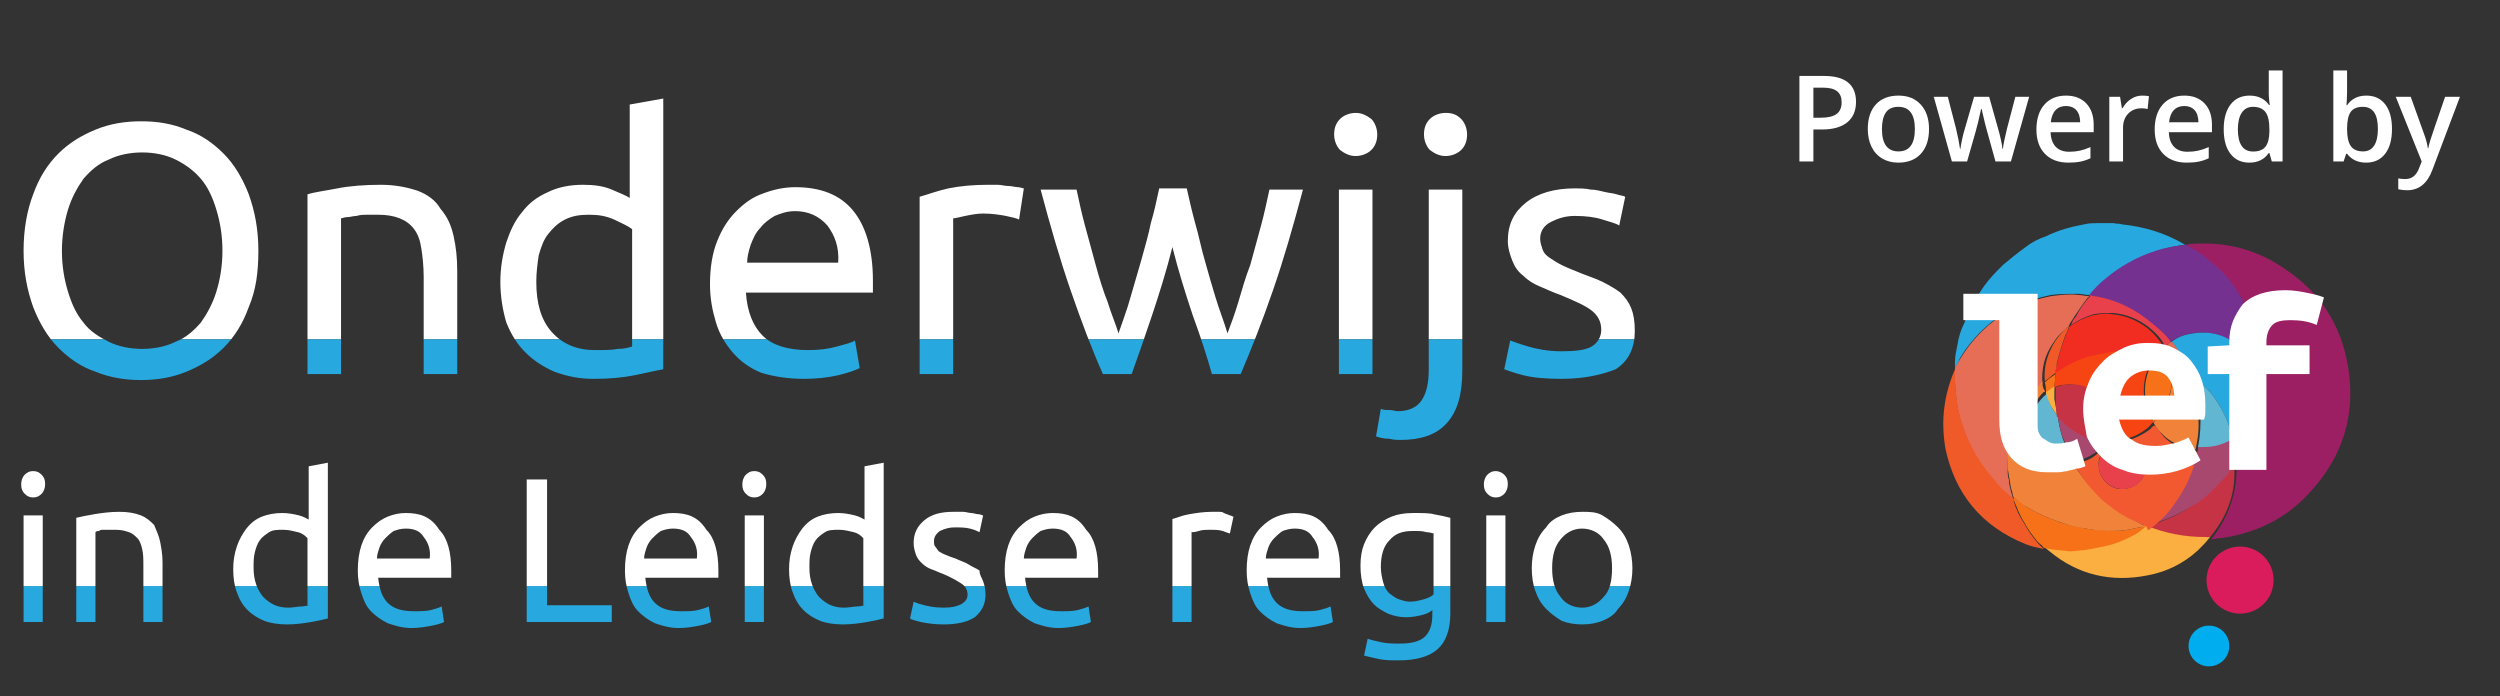 <?xml version="1.0" encoding="UTF-8" standalone="no"?>
<!DOCTYPE svg PUBLIC "-//W3C//DTD SVG 1.1//EN" "http://www.w3.org/Graphics/SVG/1.1/DTD/svg11.dtd">
<!-- Created with Vectornator (http://vectornator.io/) -->
<svg height="100%" stroke-miterlimit="10" style="fill-rule:nonzero;clip-rule:evenodd;stroke-linecap:round;stroke-linejoin:round;" version="1.1" viewBox="0 0 208.692 58.104" width="100%" xml:space="preserve" xmlns="http://www.w3.org/2000/svg" xmlns:vectornator="http://vectornator.io" xmlns:xlink="http://www.w3.org/1999/xlink">
<rect x="0" y="0" width="208.692" height="58.104" fill="#333333" stroke="none"/>
<defs>
<clipPath id="TextBounds">
<rect height="15" width="59.132" x="147.766" y="2.479"/>
</clipPath>
</defs>
<g id="Layer-1" vectornator:layerName="Layer 1">
<g opacity="1">
<g opacity="1">
<g opacity="1">
<path d="M163.194 30.725C163.194 30.525 163.194 30.425 163.194 30.225C163.194 29.725 163.294 29.325 163.394 28.825C163.494 28.125 163.694 27.525 163.994 26.925C164.394 25.825 164.894 24.925 165.594 23.925C166.094 23.225 166.594 22.725 167.194 22.125C167.794 21.625 168.394 21.125 169.094 20.625C169.594 20.225 170.194 19.925 170.794 19.725C171.794 19.225 172.894 18.925 173.994 18.725C174.394 18.625 174.794 18.625 175.194 18.625L175.294 18.625C175.694 18.625 176.094 18.625 176.494 18.625C176.694 18.725 176.894 18.625 177.094 18.725C178.994 18.925 180.694 19.425 182.394 20.425C181.594 20.525 180.794 20.725 180.094 20.925C178.594 21.425 177.194 22.225 175.894 23.225C175.394 23.625 174.894 24.125 174.494 24.625C174.494 24.625 174.494 24.625 174.394 24.625C174.094 24.625 173.794 24.525 173.494 24.525C172.694 24.525 171.894 24.525 171.194 24.625C170.294 24.825 169.494 25.025 168.594 25.425C166.494 26.425 164.794 27.925 163.594 29.925C163.494 30.225 163.394 30.425 163.194 30.725Z" fill="#27a9e0" fill-rule="nonzero" opacity="1" stroke="none"/>
<path d="M182.494 20.425C182.994 20.325 183.494 20.325 183.994 20.325C186.394 20.325 188.694 21.025 190.694 22.425C193.594 24.325 195.394 27.025 195.994 30.525C196.694 34.525 195.594 38.125 192.794 41.125C190.994 43.125 188.694 44.325 185.994 44.825C185.494 44.925 185.094 44.925 184.594 45.025C185.994 43.225 186.794 41.125 186.694 38.825L186.694 38.825C186.794 38.725 186.794 38.625 186.894 38.525C187.394 37.725 187.894 36.825 188.194 35.825C188.394 35.125 188.594 34.525 188.694 33.825C188.794 33.225 188.894 32.625 188.894 32.025C188.894 31.625 188.894 31.225 188.894 30.825C188.894 30.425 188.794 30.025 188.794 29.525C188.694 29.025 188.594 28.625 188.494 28.125C188.194 26.925 187.594 25.725 186.994 24.725C186.394 23.825 185.794 23.025 184.994 22.325C184.494 21.825 183.894 21.425 183.294 21.025C182.894 20.725 182.694 20.525 182.494 20.425Z" fill="#9d1f63" fill-rule="nonzero" opacity="1" stroke="none"/>
<path d="M163.194 30.725C163.294 30.525 163.494 30.225 163.594 30.025C164.794 28.025 166.394 26.525 168.594 25.525C169.394 25.125 170.294 24.925 171.194 24.725C171.994 24.625 172.794 24.525 173.494 24.625C173.794 24.625 174.094 24.725 174.394 24.725C174.394 24.725 174.394 24.825 174.294 24.825C173.894 25.325 173.494 25.925 173.094 26.525C172.994 26.725 172.794 26.925 172.694 27.225L172.594 27.325L172.594 27.325L172.594 27.325C172.594 27.325 172.494 27.325 172.494 27.425C172.094 27.725 171.694 28.125 171.394 28.625C170.694 29.625 170.394 30.725 170.494 32.025C170.494 32.025 170.494 32.025 170.494 32.125C170.394 32.125 170.394 32.225 170.394 32.225C170.194 32.425 169.994 32.625 169.894 32.825C169.394 33.425 168.894 34.125 168.594 34.825C168.194 35.625 167.894 36.525 167.694 37.525C167.594 38.125 167.594 38.725 167.594 39.325C167.594 39.525 167.594 39.825 167.694 40.025C167.694 40.425 167.794 40.725 167.894 41.125C167.994 41.325 167.994 41.625 168.094 41.825C167.594 41.425 167.094 41.025 166.694 40.525C166.394 40.225 166.094 39.825 165.794 39.425C164.994 38.325 164.394 37.125 163.894 35.825C163.694 35.225 163.494 34.525 163.394 33.925C163.294 33.225 163.194 32.525 163.194 31.725C163.194 31.525 163.194 31.325 163.194 31.125L163.194 31.025C163.194 30.725 163.194 30.725 163.194 30.725Z" fill="#e66e57" fill-rule="nonzero" opacity="1" stroke="none"/>
<path d="M182.494 20.425C182.694 20.525 182.894 20.725 183.194 20.825C183.794 21.225 184.294 21.625 184.894 22.125C185.694 22.825 186.394 23.625 186.894 24.525C187.594 25.625 188.094 26.725 188.394 27.925C188.494 28.425 188.594 28.825 188.694 29.325C188.794 29.725 188.794 30.125 188.794 30.625C188.794 31.025 188.794 31.425 188.794 31.825C188.794 32.425 188.694 33.025 188.594 33.625C188.494 34.325 188.294 35.025 188.094 35.625C187.794 36.525 187.294 37.425 186.794 38.325C186.694 38.425 186.694 38.525 186.594 38.625C186.594 38.225 186.594 37.925 186.494 37.525C186.494 37.225 186.394 36.925 186.294 36.625L186.294 36.625C186.794 36.325 187.094 36.025 187.494 35.625C188.394 34.525 188.694 33.225 188.494 31.825C188.294 30.625 187.694 29.625 186.694 28.825C185.594 27.925 184.394 27.625 182.994 27.825C182.394 27.925 181.794 28.125 181.194 28.525C181.194 28.525 181.194 28.525 181.094 28.525C180.694 27.925 180.194 27.425 179.594 27.025C178.194 25.825 176.594 25.125 174.794 24.725C174.694 24.725 174.494 24.725 174.394 24.625C174.794 24.125 175.294 23.625 175.794 23.225C176.994 22.225 178.394 21.425 179.994 20.925C180.894 20.625 181.694 20.525 182.494 20.425L182.494 20.425Z" fill="#74318f" fill-rule="nonzero" opacity="1" stroke="none"/>
<path d="M184.494 44.825C184.194 45.225 183.794 45.625 183.494 45.925C182.294 47.025 180.894 47.725 179.294 48.025C176.294 48.625 173.494 48.025 171.094 46.025C170.994 45.925 170.794 45.825 170.694 45.625C171.394 45.725 172.094 45.825 172.694 45.825C173.094 45.825 173.494 45.825 173.894 45.725C174.394 45.725 174.994 45.625 175.494 45.425C176.494 45.225 177.394 44.825 178.294 44.325C178.594 44.125 178.894 44.025 179.094 43.725C179.094 43.725 179.094 43.725 179.194 43.725C179.194 43.725 179.194 43.725 179.294 43.725C180.794 44.325 182.394 44.625 183.994 44.625C184.194 44.925 184.294 44.825 184.494 44.825Z" fill="#faaf40" fill-rule="nonzero" opacity="1" stroke="none"/>
<path d="M163.194 30.825L163.194 30.925C163.194 31.125 163.194 31.325 163.194 31.525C163.194 32.225 163.294 32.925 163.394 33.725C163.494 34.425 163.694 35.025 163.894 35.625C164.294 36.925 164.994 38.125 165.794 39.225C166.094 39.625 166.394 39.925 166.694 40.325C167.094 40.825 167.594 41.225 168.094 41.625L168.094 41.625C168.094 41.725 168.094 41.725 168.094 41.825C168.294 42.525 168.594 43.125 168.994 43.725C169.294 44.325 169.694 44.825 170.094 45.325C170.294 45.525 170.394 45.625 170.594 45.825C170.094 45.725 169.594 45.625 169.094 45.425C165.394 43.925 163.194 41.225 162.394 37.425C161.994 35.025 162.294 32.925 163.194 30.825Z" fill="#f05a29" fill-rule="nonzero" opacity="1" stroke="none"/>
<path d="M170.594 45.725C170.494 45.525 170.294 45.425 170.094 45.225C169.694 44.725 169.294 44.225 168.994 43.625C168.594 43.025 168.394 42.425 168.094 41.725C168.094 41.625 168.094 41.625 168.094 41.525C168.494 41.825 168.794 42.025 169.194 42.325C169.994 42.825 170.894 43.225 171.794 43.525C172.494 43.825 173.294 43.925 174.094 44.125C174.694 44.225 175.294 44.225 175.994 44.325C176.494 44.325 177.094 44.325 177.594 44.225C178.094 44.125 178.594 44.025 179.094 43.925L179.194 43.925C178.894 44.125 178.694 44.325 178.394 44.525C177.494 45.025 176.594 45.425 175.594 45.625C175.094 45.725 174.594 45.825 173.994 45.925C173.594 45.925 173.194 46.025 172.794 46.025C171.994 45.925 171.394 45.925 170.594 45.725C170.694 45.725 170.594 45.725 170.594 45.725Z" fill="#f67117" fill-rule="nonzero" opacity="1" stroke="none"/>
<path d="M184.494 44.825C184.294 44.825 184.194 44.825 183.994 44.825C182.394 44.825 180.794 44.525 179.294 43.925C179.294 43.925 179.294 43.925 179.194 43.925L179.294 43.825L179.294 43.825L179.294 43.825L179.394 43.825C180.594 43.525 181.794 43.025 182.794 42.325C183.394 41.925 183.894 41.525 184.394 41.125C184.894 40.625 185.394 40.125 185.794 39.625C185.994 39.325 186.294 39.025 186.494 38.725C186.694 41.025 185.994 43.025 184.494 44.825L184.494 44.825Z" fill="#c63344" fill-rule="nonzero" opacity="1" stroke="none"/>
<path d="M174.494 24.625C174.594 24.725 174.794 24.725 174.894 24.725C176.694 25.025 178.294 25.825 179.694 27.025C180.294 27.525 180.794 27.925 181.194 28.525C181.194 28.525 181.194 28.525 181.294 28.525L181.294 28.525C181.094 28.625 180.894 28.825 180.694 28.925C180.694 28.925 180.694 28.925 180.694 28.825C180.394 28.225 179.894 27.725 179.394 27.325C178.494 26.625 177.494 26.225 176.394 26.125C175.894 26.125 175.294 26.125 174.794 26.225C174.094 26.425 173.494 26.725 172.894 27.125C172.994 26.825 173.094 26.625 173.294 26.425C173.594 25.825 173.994 25.225 174.494 24.725C174.394 24.725 174.394 24.725 174.494 24.625L174.494 24.625Z" fill="#e8414c" fill-rule="nonzero" opacity="1" stroke="none"/>
<path d="M186.694 38.625C186.494 38.925 186.294 39.225 185.994 39.525C185.594 40.025 185.094 40.525 184.594 41.025C184.094 41.525 183.594 41.925 182.994 42.225C181.894 42.925 180.794 43.425 179.594 43.725L179.494 43.725L179.494 43.725C180.194 43.225 180.694 42.625 181.294 42.025C182.194 41.025 182.794 39.825 183.194 38.525C183.294 38.125 183.494 37.725 183.494 37.225L183.494 37.225C183.994 37.225 184.494 37.225 184.894 37.125C185.394 37.025 185.894 36.825 186.394 36.525C186.394 36.825 186.494 37.125 186.594 37.425C186.594 37.925 186.694 38.225 186.694 38.625L186.694 38.625Z" fill="#a9486f" fill-rule="nonzero" opacity="1" stroke="none"/>
<path d="M179.094 43.925C178.594 44.025 178.094 44.125 177.594 44.225C177.094 44.325 176.494 44.325 175.994 44.325C175.394 44.325 174.694 44.225 174.094 44.125C173.294 44.025 172.594 43.825 171.794 43.525C170.894 43.225 169.994 42.825 169.194 42.325C168.794 42.125 168.494 41.825 168.094 41.525L168.094 41.525C167.994 41.325 167.994 41.025 167.894 40.825C167.794 40.425 167.794 40.125 167.694 39.725C167.694 39.525 167.594 39.225 167.594 39.025C167.594 38.425 167.594 37.825 167.694 37.225C167.894 36.325 168.094 35.425 168.594 34.525C168.994 33.825 169.394 33.125 169.894 32.525C170.094 32.325 170.294 32.125 170.394 31.925L170.494 31.825C170.494 32.125 170.494 32.325 170.694 32.625C170.694 32.625 170.694 32.625 170.694 32.725L170.594 32.725C169.994 33.325 169.594 34.025 169.494 34.925C169.394 36.425 170.394 37.825 171.894 38.225C172.194 38.325 172.594 38.325 172.894 38.325L172.894 38.325C172.894 38.425 172.994 38.525 172.994 38.525C173.494 39.425 174.094 40.225 174.794 40.925C175.094 41.325 175.494 41.625 175.894 41.925C176.394 42.325 176.994 42.725 177.594 43.025C178.294 43.525 178.694 43.725 179.094 43.925Z" fill="#f1823a" fill-rule="nonzero" opacity="1" stroke="none"/>
<path d="M172.794 27.225C173.394 26.825 173.994 26.525 174.694 26.325C175.194 26.225 175.794 26.125 176.294 26.225C177.394 26.325 178.394 26.725 179.294 27.425C179.794 27.825 180.294 28.425 180.594 28.925C180.594 28.925 180.594 28.925 180.594 29.025L180.594 29.025C180.394 29.125 180.294 29.225 180.194 29.425C180.094 29.525 179.894 29.625 179.894 29.825L179.894 29.825C179.394 29.725 178.994 29.625 178.494 29.525C178.094 29.425 177.694 29.425 177.294 29.425C176.894 29.425 176.394 29.425 175.994 29.525C175.494 29.625 174.994 29.725 174.494 29.825C173.494 30.125 172.494 30.625 171.594 31.225C171.594 30.925 171.594 30.725 171.694 30.425C171.894 29.625 172.094 28.825 172.394 28.125C172.494 27.925 172.594 27.625 172.694 27.425L172.694 27.425C172.694 27.325 172.694 27.325 172.794 27.225L172.794 27.225Z" fill="#f12d21" fill-rule="nonzero" opacity="1" stroke="none"/>
<path d="M172.694 27.325C172.594 27.625 172.494 27.825 172.394 28.025C172.094 28.825 171.894 29.525 171.694 30.325C171.694 30.525 171.594 30.825 171.594 31.125L171.594 31.125C171.294 31.325 170.994 31.625 170.694 31.825C170.594 30.625 170.894 29.525 171.594 28.425C171.894 28.025 172.194 27.625 172.694 27.225C172.694 27.325 172.694 27.325 172.694 27.325Z" fill="#f05a29" fill-rule="nonzero" opacity="1" stroke="none"/>
<path d="M170.694 31.925C170.994 31.625 171.294 31.425 171.594 31.225C171.594 31.625 171.494 32.025 171.494 32.425L171.494 32.425C171.494 32.425 171.394 32.425 171.394 32.525C171.194 32.625 170.994 32.725 170.794 32.925C170.794 32.525 170.794 32.225 170.694 31.925L170.694 31.925Z" fill="#f67117" fill-rule="nonzero" opacity="1" stroke="none"/>
<path d="M172.794 27.325C172.694 27.325 172.694 27.325 172.794 27.325C172.694 27.325 172.694 27.325 172.794 27.325Z" fill="#f05a29" fill-rule="nonzero" opacity="1" stroke="none"/>
<path d="M181.294 28.525L181.294 28.525C181.794 28.125 182.394 27.925 183.094 27.825C184.494 27.625 185.694 27.925 186.794 28.825C187.794 29.625 188.394 30.625 188.594 31.825C188.794 33.225 188.494 34.525 187.594 35.625C187.294 36.025 186.894 36.425 186.394 36.625C186.294 36.525 186.294 36.425 186.294 36.325C186.094 35.425 185.694 34.525 185.194 33.725C184.894 33.225 184.594 32.825 184.194 32.425C183.794 32.025 183.394 31.625 182.894 31.325C182.894 31.325 182.894 31.325 182.894 31.225C182.494 30.225 181.994 29.425 181.294 28.525Z" fill="#27a9e0" fill-rule="nonzero" opacity="1" stroke="none"/>
<path d="M182.894 31.325C183.394 31.625 183.794 32.025 184.194 32.425C184.594 32.825 184.894 33.225 185.194 33.725C185.694 34.525 186.094 35.425 186.294 36.325C186.294 36.425 186.294 36.525 186.394 36.625L186.394 36.625C185.894 36.925 185.394 37.125 184.894 37.225C184.394 37.325 183.894 37.325 183.494 37.325C183.494 37.325 183.494 37.325 183.494 37.225C183.694 36.325 183.694 35.425 183.694 34.525C183.694 33.925 183.594 33.225 183.394 32.625C183.194 32.225 183.094 31.825 182.894 31.325Z" fill="#61b7d2" fill-rule="nonzero" opacity="1" stroke="none"/>
<path d="M179.094 43.925C178.694 43.725 178.294 43.525 177.794 43.325C177.194 43.025 176.594 42.625 176.094 42.225C175.694 41.925 175.294 41.625 174.994 41.225C174.294 40.525 173.694 39.725 173.194 38.825C173.194 38.725 173.094 38.625 173.094 38.625C173.794 38.625 174.394 38.425 174.894 38.025C175.294 37.725 175.594 37.425 175.794 37.025L175.794 37.025C176.194 37.025 176.594 37.025 176.994 36.925C177.894 36.725 178.694 36.425 179.494 35.825C179.594 35.725 179.694 35.525 179.894 35.525C180.194 35.825 180.394 36.225 180.694 36.525C181.294 37.125 182.094 37.425 182.894 37.625C183.094 37.625 183.294 37.625 183.394 37.725C183.294 38.125 183.194 38.625 183.094 39.025C182.694 40.325 181.994 41.425 181.194 42.525C180.694 43.125 180.094 43.725 179.394 44.225L179.394 44.225L179.394 44.225L179.394 44.225C179.294 44.225 179.294 44.225 179.294 44.325C179.194 43.925 179.194 43.925 179.094 43.925L179.094 43.925ZM175.194 38.825C175.194 39.925 176.094 40.825 177.094 40.825C178.294 40.825 179.194 39.925 179.094 38.825C179.094 37.725 178.194 36.825 177.094 36.825C176.094 36.825 175.094 37.825 175.194 38.825Z" fill="#f25931" fill-rule="nonzero" opacity="1" stroke="none"/>
<path d="M179.294 43.925C179.294 43.825 179.394 43.825 179.294 43.925C179.394 43.825 179.294 43.825 179.294 43.925Z" fill="#a9486f" fill-rule="nonzero" opacity="1" stroke="none"/>
<path d="M181.294 28.525C181.994 29.325 182.494 30.225 182.894 31.225C182.894 31.225 182.794 31.225 182.794 31.125C182.294 30.725 181.794 30.425 181.294 30.225L181.294 30.225L181.294 30.125C181.194 29.725 180.994 29.325 180.794 28.925L180.794 28.925C180.894 28.825 181.094 28.625 181.294 28.525Z" fill="#e66e57" fill-rule="nonzero" opacity="1" stroke="none"/>
<path d="M181.194 30.325C181.694 30.625 182.194 30.925 182.694 31.225C182.694 31.225 182.794 31.225 182.794 31.325C182.794 31.325 182.794 31.325 182.794 31.425C182.994 31.925 183.094 32.325 183.194 32.825C183.294 33.425 183.394 34.125 183.494 34.725C183.594 35.625 183.494 36.525 183.294 37.425C183.294 37.425 183.294 37.425 183.294 37.525L183.294 37.525C183.094 37.425 182.894 37.425 182.794 37.425C181.994 37.225 181.194 36.925 180.594 36.325C180.294 36.025 179.994 35.725 179.794 35.325C179.794 35.325 179.794 35.325 179.794 35.225C179.794 35.225 179.894 35.225 179.894 35.125C180.294 34.625 180.694 34.125 180.894 33.625C181.094 33.125 181.294 32.525 181.294 31.925C181.394 31.325 181.394 30.825 181.194 30.325Z" fill="#f1823a" fill-rule="nonzero" opacity="1" stroke="none"/>
<path d="M173.094 38.525C172.794 38.525 172.394 38.525 172.094 38.425C170.594 38.025 169.694 36.625 169.694 35.125C169.694 34.225 170.094 33.525 170.794 32.925C170.794 32.925 170.794 32.825 170.894 32.925C171.094 33.625 171.294 34.225 171.794 34.725L171.794 34.825L171.794 34.925C171.894 35.525 171.994 36.025 172.194 36.625C172.394 37.125 172.694 37.825 173.094 38.525Z" fill="#61b7d2" fill-rule="nonzero" opacity="1" stroke="none"/>
<path d="M173.094 38.525C172.794 37.825 172.494 37.225 172.194 36.525C171.994 36.025 171.894 35.425 171.794 34.825L171.794 34.725C171.794 34.725 171.794 34.725 171.894 34.725C172.094 35.025 172.294 35.225 172.594 35.425C173.094 35.825 173.694 36.225 174.294 36.425C174.794 36.625 175.294 36.725 175.894 36.725C175.694 37.125 175.394 37.425 174.994 37.725C174.294 38.225 173.694 38.425 173.094 38.525L173.094 38.525Z" fill="#a9486f" fill-rule="nonzero" opacity="1" stroke="none"/>
<path d="M171.694 34.625C171.294 34.125 170.994 33.525 170.794 32.825C170.794 32.825 170.794 32.825 170.794 32.725C170.994 32.625 171.194 32.425 171.394 32.325C171.394 32.325 171.494 32.325 171.494 32.225C171.494 32.625 171.494 33.025 171.494 33.325C171.594 33.925 171.694 34.225 171.694 34.625Z" fill="#faaf40" fill-rule="nonzero" opacity="1" stroke="none"/>
<path d="M179.794 35.225L179.794 35.225C179.594 35.325 179.494 35.525 179.394 35.625C178.694 36.225 177.894 36.625 176.894 36.725C176.494 36.825 176.094 36.825 175.694 36.825C175.694 36.825 175.694 36.725 175.794 36.725C176.094 36.125 176.194 35.425 176.094 34.725C175.894 33.925 175.494 33.225 174.794 32.725C174.094 32.225 173.194 32.025 172.294 32.125C171.994 32.125 171.794 32.225 171.494 32.325C171.494 31.925 171.594 31.525 171.594 31.125L171.594 31.125C172.494 30.525 173.394 30.025 174.494 29.725C174.994 29.625 175.494 29.525 175.994 29.425C176.394 29.325 176.894 29.325 177.294 29.325C177.694 29.325 178.094 29.325 178.494 29.425C178.994 29.525 179.494 29.625 179.894 29.725C179.694 30.025 179.494 30.325 179.394 30.625C178.994 31.425 178.894 32.325 178.994 33.225C179.094 33.825 179.294 34.425 179.594 35.025C179.694 35.125 179.794 35.125 179.794 35.225Z" fill="#f64412" fill-rule="nonzero" opacity="1" stroke="none"/>
<path d="M179.794 35.225C179.694 35.225 179.694 35.125 179.694 35.025C179.394 34.425 179.194 33.825 179.094 33.225C178.994 32.325 179.094 31.525 179.494 30.625C179.594 30.325 179.794 30.025 179.994 29.725L179.994 29.725C180.394 29.925 180.794 30.025 181.194 30.225L181.194 30.225C181.294 30.725 181.294 31.325 181.294 31.825C181.294 32.425 181.094 33.025 180.894 33.525C180.694 34.125 180.394 34.625 179.794 35.225C179.894 35.125 179.894 35.125 179.794 35.225Z" fill="#f67117" fill-rule="nonzero" opacity="1" stroke="none"/>
<path d="M181.194 30.225C180.794 30.025 180.394 29.925 179.994 29.725C180.094 29.525 180.194 29.425 180.294 29.325C180.394 29.225 180.494 29.025 180.694 28.925C180.894 29.325 181.094 29.725 181.194 30.125C181.194 30.125 181.194 30.225 181.194 30.225Z" fill="#f05a29" fill-rule="nonzero" opacity="1" stroke="none"/>
<path d="M171.594 32.325C171.894 32.225 172.094 32.125 172.394 32.125C173.294 32.025 174.094 32.125 174.894 32.725C175.594 33.225 175.994 33.925 176.194 34.725C176.294 35.425 176.194 36.125 175.894 36.725C175.894 36.725 175.894 36.825 175.794 36.825L175.794 36.825C175.294 36.825 174.694 36.725 174.194 36.525C173.594 36.325 172.994 35.925 172.494 35.525C172.294 35.325 171.994 35.025 171.794 34.825C171.794 34.825 171.794 34.825 171.694 34.825L171.694 34.725C171.694 34.325 171.594 34.025 171.594 33.625C171.594 33.125 171.594 32.725 171.594 32.325L171.594 32.325Z" fill="#c63344" fill-rule="nonzero" opacity="1" stroke="none"/>
<path d="M175.194 38.825C175.194 37.725 176.094 36.825 177.194 36.825C178.294 36.825 179.194 37.725 179.194 38.825C179.194 39.925 178.294 40.825 177.194 40.825C176.094 40.825 175.194 39.925 175.194 38.825Z" fill="#e8414c" fill-rule="nonzero" opacity="1" stroke="none"/>
</g>
<g opacity="1">
<path d="M163.994 24.525L170.094 24.525L170.094 35.325C170.094 35.625 170.094 35.925 170.194 36.125C170.294 36.325 170.394 36.525 170.594 36.625C170.794 36.725 170.894 36.825 171.094 36.925C171.294 37.025 171.494 37.025 171.694 37.025C171.894 37.025 172.194 37.025 172.494 36.925C172.794 36.925 173.094 36.825 173.394 36.625L174.094 38.925C173.794 39.025 173.594 39.125 173.294 39.125C173.094 39.225 172.794 39.225 172.594 39.325C172.394 39.325 172.094 39.425 171.794 39.425C171.494 39.425 171.194 39.425 170.894 39.425C169.594 39.425 168.594 39.025 167.894 38.225C167.194 37.425 166.894 36.425 166.894 35.025L166.894 26.725L163.894 26.725L163.894 24.525L163.994 24.525Z" fill="#ffffff" fill-rule="nonzero" opacity="1" stroke="none"/>
<path d="M173.894 34.125C173.894 33.225 174.094 32.525 174.394 31.825C174.694 31.125 175.094 30.625 175.594 30.125C176.094 29.625 176.694 29.325 177.294 29.025C177.994 28.725 178.594 28.625 179.294 28.625C180.094 28.625 180.794 28.725 181.394 29.025C181.994 29.325 182.494 29.625 182.894 30.125C183.294 30.625 183.594 31.125 183.794 31.725C183.994 32.325 184.094 33.025 184.094 33.725C184.094 34.025 184.094 34.225 184.094 34.525C184.094 34.725 183.994 34.925 183.994 35.025L176.894 35.025C177.094 35.825 177.394 36.425 177.994 36.725C178.494 37.125 179.194 37.225 179.994 37.225C180.494 37.225 180.894 37.125 181.394 37.025C181.794 36.925 182.294 36.725 182.694 36.525L183.694 38.425C183.094 38.825 182.394 39.125 181.694 39.325C180.994 39.525 180.194 39.625 179.494 39.625C178.694 39.625 177.894 39.525 177.194 39.225C176.494 39.025 175.894 38.625 175.394 38.125C174.894 37.625 174.494 37.125 174.194 36.425C174.094 35.725 173.894 35.025 173.894 34.125ZM181.494 33.025C181.494 32.425 181.294 31.925 180.994 31.525C180.694 31.125 180.194 30.925 179.394 30.925C178.794 30.925 178.294 31.125 177.894 31.425C177.494 31.725 177.194 32.225 176.994 33.025L181.494 33.025Z" fill="#ffffff" fill-rule="nonzero" opacity="1" stroke="none"/>
<path d="M193.394 27.125C192.694 26.825 191.994 26.725 191.194 26.725C190.494 26.725 189.994 26.825 189.694 27.125C189.394 27.425 189.194 27.925 189.194 28.525L189.194 28.825L192.794 28.825L192.794 31.225L189.194 31.225L189.194 39.225L186.094 39.225L186.094 31.225L184.294 31.225L184.294 28.925L186.094 28.825L186.094 28.525C186.094 27.925 186.194 27.325 186.394 26.825C186.594 26.325 186.894 25.825 187.194 25.425C187.594 25.025 188.094 24.725 188.694 24.525C189.294 24.325 189.994 24.225 190.794 24.225C191.394 24.225 191.994 24.325 192.494 24.425C192.994 24.525 193.494 24.625 193.994 24.825L193.394 27.125Z" fill="#ffffff" fill-rule="nonzero" opacity="1" stroke="none"/>
</g>
<path d="M184.194 48.425C184.194 46.879 185.448 45.625 186.994 45.625C188.541 45.625 189.794 46.879 189.794 48.425C189.794 49.971 188.541 51.225 186.994 51.225C185.448 51.225 184.194 49.971 184.194 48.425Z" fill="#da1c5c" fill-rule="nonzero" opacity="1" stroke="none"/>
<path d="M182.694 53.925C182.694 52.986 183.455 52.225 184.394 52.225C185.333 52.225 186.094 52.986 186.094 53.925C186.094 54.864 185.333 55.625 184.394 55.625C183.455 55.625 182.694 54.864 182.694 53.925Z" fill="#00aeef" fill-rule="nonzero" opacity="1" stroke="none"/>
</g>
<g opacity="1">
<clipPath id="ClipPath">
<path d="M21.568 20.925C21.568 19.125 21.268 17.625 20.768 16.225C20.268 14.925 19.568 13.725 18.668 12.825C17.768 11.925 16.768 11.225 15.568 10.825C14.368 10.325 13.168 10.125 11.768 10.125C10.468 10.125 9.168 10.325 7.968 10.825C6.768 11.325 5.768 11.925 4.868 12.825C3.968 13.725 3.268 14.825 2.768 16.225C2.268 17.525 1.968 19.125 1.968 20.925C1.968 22.725 2.268 24.225 2.768 25.625C3.268 26.925 3.968 28.125 4.868 29.025C5.768 29.925 6.768 30.625 7.968 31.025C9.168 31.525 10.468 31.725 11.768 31.725C13.068 31.725 14.368 31.525 15.568 31.025C16.768 30.525 17.768 29.925 18.668 29.025C19.568 28.125 20.268 27.025 20.768 25.625C21.368 24.225 21.568 22.725 21.568 20.925ZM18.068 24.325C17.768 25.325 17.268 26.225 16.768 26.925C16.168 27.625 15.468 28.225 14.668 28.525C13.868 28.925 12.868 29.125 11.868 29.125C10.868 29.125 9.868 28.925 9.068 28.525C8.268 28.125 7.468 27.625 6.968 26.925C6.368 26.225 5.968 25.325 5.668 24.325C5.368 23.325 5.168 22.225 5.168 20.925C5.168 19.725 5.368 18.525 5.668 17.525C5.968 16.525 6.468 15.625 6.968 14.925C7.568 14.225 8.268 13.625 9.068 13.325C9.868 12.925 10.868 12.725 11.868 12.725C12.868 12.725 13.868 12.925 14.668 13.325C15.468 13.725 16.168 14.225 16.768 14.925C17.368 15.625 17.768 16.525 18.068 17.525C18.368 18.525 18.568 19.625 18.568 20.925C18.568 22.225 18.368 23.325 18.068 24.325ZM37.868 19.725C38.068 20.625 38.168 21.525 38.168 22.625L38.168 31.225L35.368 31.225L35.368 23.125C35.368 22.225 35.268 21.325 35.168 20.725C35.068 20.025 34.868 19.525 34.568 19.125C34.268 18.725 33.868 18.425 33.368 18.225C32.868 18.025 32.268 17.925 31.568 17.925C31.268 17.925 30.968 17.925 30.668 17.925C30.368 17.925 30.068 17.925 29.768 18.025C29.468 18.025 29.268 18.125 28.968 18.125C28.768 18.125 28.568 18.225 28.468 18.225L28.468 31.225L25.668 31.225L25.668 16.225C26.268 16.025 27.168 15.925 28.168 15.725C29.168 15.525 30.468 15.425 31.768 15.425C32.968 15.425 33.968 15.625 34.868 15.925C35.668 16.225 36.368 16.725 36.768 17.425C37.368 18.125 37.668 18.825 37.868 19.725ZM49.568 31.625C50.868 31.625 51.968 31.525 52.968 31.325C53.968 31.125 54.768 30.925 55.368 30.825L55.368 8.225L52.568 8.725L52.568 16.525C52.268 16.325 51.768 16.125 51.068 15.825C50.368 15.525 49.568 15.425 48.668 15.425C47.568 15.425 46.568 15.625 45.768 16.025C44.868 16.425 44.168 16.925 43.568 17.725C42.968 18.425 42.568 19.325 42.268 20.225C41.968 21.225 41.768 22.325 41.768 23.525C41.768 24.725 41.968 25.925 42.268 26.925C42.668 27.925 43.168 28.725 43.868 29.425C44.568 30.125 45.368 30.625 46.268 31.025C47.368 31.425 48.368 31.625 49.568 31.625ZM44.768 23.525C44.768 22.725 44.868 22.025 44.968 21.325C45.168 20.625 45.368 20.025 45.768 19.525C46.168 19.025 46.568 18.625 47.168 18.325C47.768 18.025 48.368 17.925 49.168 17.925C49.968 17.925 50.568 18.025 51.268 18.325C51.868 18.625 52.368 18.825 52.768 19.125L52.768 28.925C52.468 29.025 52.068 29.125 51.568 29.125C51.068 29.225 50.468 29.225 49.668 29.225C48.168 29.225 46.968 28.725 46.068 27.725C45.168 26.725 44.768 25.325 44.768 23.525ZM67.068 31.625C68.168 31.625 69.068 31.525 69.968 31.325C70.768 31.125 71.368 30.925 71.768 30.725L71.368 28.425C71.068 28.625 70.568 28.725 69.868 28.925C69.168 29.125 68.368 29.225 67.468 29.225C65.768 29.225 64.468 28.825 63.668 28.025C62.868 27.225 62.368 26.025 62.268 24.425L72.868 24.425C72.868 24.225 72.868 24.125 72.868 23.925C72.868 23.725 72.868 23.625 72.868 23.425C72.868 20.825 72.268 18.825 71.168 17.525C70.068 16.225 68.468 15.625 66.368 15.625C65.468 15.625 64.568 15.825 63.768 16.125C62.868 16.425 62.168 16.925 61.468 17.625C60.768 18.325 60.268 19.125 59.868 20.125C59.468 21.125 59.268 22.325 59.268 23.725C59.268 24.925 59.468 25.925 59.768 26.925C60.068 27.925 60.568 28.725 61.168 29.425C61.768 30.125 62.568 30.725 63.568 31.125C64.568 31.425 65.768 31.625 67.068 31.625ZM62.668 20.425C62.868 19.925 63.068 19.425 63.468 19.025C63.768 18.625 64.168 18.325 64.668 18.025C65.168 17.825 65.668 17.625 66.368 17.625C67.468 17.625 68.368 18.025 69.068 18.825C69.668 19.625 70.068 20.625 69.968 21.925L62.368 21.925C62.368 21.525 62.468 21.025 62.668 20.425ZM85.068 18.325C84.868 18.225 84.468 18.125 83.968 18.025C83.468 17.925 82.768 17.825 82.068 17.825C81.568 17.825 81.068 17.925 80.568 18.025C80.068 18.125 79.768 18.225 79.568 18.225L79.568 31.225L76.768 31.225L76.768 16.425C77.468 16.225 78.268 15.925 79.168 15.725C80.168 15.525 81.268 15.425 82.468 15.425C82.668 15.425 82.968 15.425 83.268 15.425C83.568 15.425 83.868 15.525 84.168 15.525C84.468 15.525 84.768 15.625 84.968 15.625C85.168 15.625 85.368 15.725 85.468 15.725L85.068 18.325ZM99.568 26.325C98.968 24.525 98.368 22.625 97.868 20.625C97.368 22.625 96.768 24.525 96.168 26.325C95.568 28.125 94.968 29.825 94.468 31.225L92.068 31.225C91.168 29.225 90.268 26.825 89.368 24.225C88.468 21.625 87.668 18.825 86.868 15.825L89.868 15.825C90.068 16.725 90.268 17.725 90.568 18.825C90.868 19.925 91.168 21.025 91.468 22.125C91.768 23.225 92.068 24.225 92.468 25.225C92.768 26.225 93.168 27.125 93.368 27.825C93.668 26.925 94.068 25.925 94.368 24.825C94.668 23.825 94.968 22.725 95.268 21.725C95.568 20.625 95.868 19.625 96.068 18.625C96.368 17.625 96.568 16.625 96.768 15.725L99.068 15.725C99.268 16.625 99.468 17.525 99.768 18.625C100.068 19.625 100.268 20.725 100.568 21.725C100.868 22.825 101.168 23.825 101.468 24.825C101.768 25.825 102.168 26.825 102.468 27.825C102.768 27.025 103.068 26.225 103.368 25.225C103.668 24.225 103.968 23.125 104.368 22.125C104.668 21.025 104.968 19.925 105.268 18.825C105.568 17.725 105.768 16.725 105.968 15.825L108.768 15.825C107.968 18.825 107.168 21.625 106.268 24.225C105.368 26.825 104.468 29.125 103.568 31.225L101.168 31.225C100.768 29.825 100.268 28.225 99.568 26.325ZM111.768 15.825L114.568 15.825L114.568 31.225L111.768 31.225L111.768 15.825ZM111.868 12.525C111.568 12.225 111.368 11.725 111.368 11.225C111.368 10.625 111.568 10.225 111.868 9.925C112.168 9.625 112.668 9.425 113.168 9.425C113.668 9.425 114.068 9.625 114.468 9.925C114.768 10.225 114.968 10.725 114.968 11.225C114.968 11.825 114.768 12.225 114.468 12.525C114.168 12.825 113.668 13.025 113.168 13.025C112.668 13.025 112.268 12.825 111.868 12.525ZM121.968 9.925C122.268 10.225 122.468 10.725 122.468 11.225C122.468 11.825 122.268 12.225 121.968 12.525C121.668 12.825 121.168 13.025 120.668 13.025C120.168 13.025 119.768 12.825 119.368 12.525C119.068 12.225 118.868 11.725 118.868 11.225C118.868 10.625 119.068 10.225 119.368 9.925C119.668 9.625 120.168 9.425 120.668 9.425C121.168 9.425 121.568 9.525 121.968 9.925ZM114.868 36.425L115.268 34.125C115.468 34.225 115.668 34.225 115.968 34.225C116.268 34.225 116.468 34.325 116.668 34.325C117.568 34.325 118.268 34.025 118.668 33.425C119.068 32.825 119.268 32.025 119.268 30.825L119.268 15.825L122.068 15.825L122.068 30.925C122.068 32.925 121.668 34.325 120.768 35.325C119.868 36.325 118.568 36.725 116.868 36.725C116.668 36.725 116.368 36.725 115.968 36.625C115.468 36.625 115.168 36.525 114.868 36.425ZM130.368 31.625C128.968 31.625 127.968 31.525 127.168 31.325C126.368 31.125 125.868 30.925 125.568 30.825L126.068 28.425C126.368 28.525 126.868 28.725 127.568 28.925C128.268 29.125 129.168 29.325 130.368 29.325C131.468 29.325 132.368 29.225 132.868 28.925C133.368 28.625 133.668 28.125 133.668 27.525C133.668 26.825 133.368 26.325 132.868 25.925C132.368 25.525 131.468 25.125 130.268 24.625C129.668 24.425 129.068 24.125 128.568 23.925C128.068 23.725 127.568 23.425 127.168 23.025C126.768 22.725 126.468 22.325 126.268 21.825C126.068 21.325 125.868 20.725 125.868 20.125C125.868 18.725 126.368 17.725 127.368 16.925C128.368 16.125 129.768 15.725 131.468 15.725C131.868 15.725 132.368 15.725 132.768 15.825C133.168 15.825 133.568 15.925 133.968 16.025C134.368 16.125 134.668 16.125 134.968 16.225C135.268 16.325 135.468 16.325 135.668 16.425L135.168 18.825C134.868 18.625 134.368 18.525 133.768 18.325C133.168 18.125 132.368 18.025 131.468 18.025C130.668 18.025 130.068 18.225 129.468 18.525C128.868 18.825 128.568 19.325 128.568 19.925C128.568 20.225 128.668 20.525 128.768 20.825C128.868 21.125 129.068 21.325 129.368 21.525C129.668 21.725 129.968 21.925 130.368 22.125C130.768 22.325 131.268 22.525 131.768 22.725C132.468 23.025 133.168 23.225 133.768 23.525C134.368 23.825 134.868 24.125 135.268 24.425C135.668 24.825 135.968 25.225 136.168 25.725C136.368 26.225 136.468 26.825 136.468 27.625C136.468 29.025 135.968 30.125 134.868 30.825C133.868 31.225 132.368 31.625 130.368 31.625ZM1.968 43.025L3.568 43.025L3.568 51.925L1.968 51.925L1.968 43.025ZM3.468 39.625C3.668 39.825 3.768 40.025 3.768 40.425C3.768 40.725 3.668 41.025 3.468 41.225C3.268 41.425 3.068 41.525 2.768 41.525C2.468 41.525 2.268 41.425 2.068 41.225C1.868 41.025 1.768 40.825 1.768 40.425C1.768 40.125 1.868 39.825 2.068 39.625C2.268 39.425 2.468 39.325 2.768 39.325C3.068 39.325 3.268 39.425 3.468 39.625ZM13.368 45.225C13.468 45.725 13.568 46.325 13.568 46.925L13.568 51.925L11.968 51.925L11.968 47.225C11.968 46.725 11.968 46.225 11.868 45.825C11.768 45.425 11.668 45.125 11.468 44.925C11.268 44.725 11.068 44.525 10.768 44.425C10.468 44.325 10.168 44.225 9.668 44.225C9.468 44.225 9.368 44.225 9.168 44.225C8.968 44.225 8.768 44.225 8.668 44.225C8.468 44.225 8.368 44.225 8.268 44.325C8.168 44.325 8.068 44.325 7.968 44.425L7.968 51.925L6.368 51.925L6.368 43.225C6.768 43.125 7.268 43.025 7.868 42.925C8.468 42.825 9.168 42.725 9.968 42.725C10.668 42.725 11.268 42.825 11.768 43.025C12.268 43.225 12.568 43.525 12.868 43.825C13.068 44.325 13.268 44.725 13.368 45.225ZM25.868 43.425C25.668 43.325 25.368 43.125 24.968 43.025C24.568 42.925 24.068 42.825 23.568 42.825C22.968 42.825 22.368 42.925 21.868 43.125C21.368 43.325 20.968 43.625 20.568 44.125C20.268 44.525 19.968 45.025 19.768 45.625C19.568 46.225 19.468 46.825 19.468 47.525C19.468 48.225 19.568 48.925 19.768 49.425C19.968 50.025 20.268 50.525 20.668 50.925C21.068 51.325 21.568 51.625 22.068 51.825C22.568 52.025 23.268 52.125 23.968 52.125C24.668 52.125 25.368 52.025 25.968 51.925C26.568 51.825 26.968 51.725 27.368 51.625L27.368 38.625L25.768 38.925L25.768 43.425L25.868 43.425ZM25.868 50.525C25.668 50.525 25.468 50.625 25.168 50.625C24.868 50.625 24.468 50.725 24.068 50.725C23.168 50.725 22.568 50.425 21.968 49.825C21.468 49.225 21.168 48.425 21.168 47.425C21.168 46.925 21.168 46.525 21.268 46.125C21.368 45.725 21.468 45.425 21.668 45.125C21.868 44.825 22.168 44.625 22.468 44.425C22.768 44.225 23.168 44.225 23.668 44.225C24.068 44.225 24.468 44.325 24.868 44.425C25.268 44.525 25.468 44.725 25.668 44.925L25.668 50.525L25.868 50.525ZM33.868 42.825C33.368 42.825 32.868 42.925 32.368 43.125C31.868 43.325 31.468 43.625 31.068 44.025C30.668 44.425 30.368 44.925 30.168 45.525C29.968 46.125 29.868 46.825 29.868 47.625C29.868 48.325 29.968 48.925 30.168 49.525C30.368 50.125 30.568 50.625 30.968 51.025C31.368 51.425 31.768 51.725 32.368 52.025C32.968 52.225 33.568 52.425 34.368 52.425C34.968 52.425 35.568 52.325 36.068 52.225C36.568 52.125 36.868 52.025 37.068 51.925L36.868 50.625C36.668 50.725 36.368 50.825 35.968 50.925C35.568 51.025 35.068 51.025 34.568 51.025C33.568 51.025 32.868 50.825 32.368 50.325C31.868 49.825 31.668 49.125 31.568 48.225L37.668 48.225C37.668 48.125 37.668 48.025 37.668 47.925C37.668 47.825 37.668 47.725 37.668 47.625C37.668 46.125 37.368 44.925 36.668 44.225C35.968 43.125 35.068 42.825 33.868 42.825ZM31.468 46.625C31.468 46.325 31.568 46.025 31.668 45.725C31.768 45.425 31.968 45.125 32.168 44.925C32.368 44.725 32.568 44.525 32.868 44.325C33.168 44.225 33.468 44.125 33.868 44.125C34.568 44.125 35.068 44.325 35.368 44.825C35.768 45.325 35.968 45.925 35.868 46.625C35.868 46.625 31.468 46.625 31.468 46.625ZM45.568 50.525L51.068 50.525L51.068 51.925L43.968 51.925L43.968 40.025L45.668 40.025L45.668 50.525L45.568 50.525ZM56.168 42.825C55.668 42.825 55.168 42.925 54.668 43.125C54.168 43.325 53.768 43.625 53.368 44.025C52.968 44.425 52.668 44.925 52.468 45.525C52.268 46.125 52.168 46.825 52.168 47.625C52.168 48.325 52.268 48.925 52.468 49.525C52.668 50.125 52.868 50.625 53.268 51.025C53.668 51.425 54.068 51.725 54.668 52.025C55.268 52.225 55.868 52.425 56.668 52.425C57.268 52.425 57.868 52.325 58.368 52.225C58.868 52.125 59.168 52.025 59.368 51.925L59.168 50.625C58.968 50.725 58.668 50.825 58.268 50.925C57.868 51.025 57.368 51.025 56.868 51.025C55.868 51.025 55.168 50.825 54.668 50.325C54.168 49.825 53.968 49.125 53.868 48.225L59.968 48.225C59.968 48.125 59.968 48.025 59.968 47.925C59.968 47.825 59.968 47.725 59.968 47.625C59.968 46.125 59.668 44.925 58.968 44.225C58.268 43.125 57.368 42.825 56.168 42.825ZM53.768 46.625C53.768 46.325 53.868 46.025 53.968 45.725C54.068 45.425 54.268 45.125 54.468 44.925C54.668 44.725 54.868 44.525 55.168 44.325C55.468 44.225 55.768 44.125 56.168 44.125C56.868 44.125 57.368 44.325 57.668 44.825C58.068 45.325 58.268 45.925 58.168 46.625C58.168 46.625 53.768 46.625 53.768 46.625ZM62.168 43.025L63.768 43.025L63.768 51.925L62.168 51.925L62.168 43.025ZM63.668 39.625C63.868 39.825 63.968 40.025 63.968 40.425C63.968 40.725 63.868 41.025 63.668 41.225C63.468 41.425 63.268 41.525 62.968 41.525C62.668 41.525 62.468 41.425 62.268 41.225C62.068 41.025 61.968 40.825 61.968 40.425C61.968 40.125 62.068 39.825 62.268 39.625C62.468 39.425 62.668 39.325 62.968 39.325C63.268 39.325 63.468 39.425 63.668 39.625ZM72.268 43.425C72.068 43.325 71.768 43.125 71.368 43.025C70.968 42.925 70.468 42.825 69.968 42.825C69.368 42.825 68.768 42.925 68.268 43.125C67.768 43.325 67.368 43.625 66.968 44.125C66.668 44.525 66.368 45.025 66.168 45.625C65.968 46.225 65.868 46.825 65.868 47.525C65.868 48.225 65.968 48.925 66.168 49.425C66.368 50.025 66.668 50.525 67.068 50.925C67.468 51.325 67.968 51.625 68.468 51.825C68.968 52.025 69.668 52.125 70.368 52.125C71.068 52.125 71.768 52.025 72.368 51.925C72.968 51.825 73.368 51.725 73.768 51.625L73.768 38.625L72.168 38.925L72.168 43.425L72.268 43.425ZM72.268 50.525C72.068 50.525 71.868 50.625 71.568 50.625C71.268 50.625 70.868 50.725 70.468 50.725C69.568 50.725 68.968 50.425 68.368 49.825C67.868 49.225 67.568 48.425 67.568 47.425C67.568 46.925 67.568 46.525 67.668 46.125C67.768 45.725 67.868 45.425 68.068 45.125C68.268 44.825 68.568 44.625 68.868 44.425C69.168 44.225 69.568 44.225 70.068 44.225C70.468 44.225 70.868 44.325 71.268 44.425C71.668 44.525 71.868 44.725 72.068 44.925L72.068 50.525L72.268 50.525ZM82.068 48.525C82.168 48.825 82.268 49.125 82.268 49.625C82.268 50.425 81.968 51.025 81.368 51.525C80.768 51.925 79.868 52.125 78.768 52.125C77.968 52.125 77.368 52.025 76.868 51.925C76.468 51.825 76.068 51.725 75.968 51.625L76.268 50.225C76.468 50.325 76.768 50.425 77.168 50.525C77.568 50.625 78.068 50.725 78.768 50.725C79.468 50.725 79.868 50.625 80.268 50.425C80.568 50.225 80.768 50.025 80.768 49.625C80.768 49.225 80.568 48.925 80.268 48.725C79.968 48.525 79.468 48.225 78.768 47.925C78.468 47.825 78.068 47.625 77.768 47.525C77.468 47.425 77.168 47.225 76.968 47.025C76.768 46.825 76.568 46.625 76.468 46.325C76.368 46.025 76.268 45.725 76.268 45.325C76.268 44.525 76.568 43.925 77.168 43.425C77.768 42.925 78.568 42.725 79.568 42.725C79.868 42.725 80.068 42.725 80.368 42.725C80.668 42.725 80.868 42.825 81.068 42.825C81.268 42.825 81.468 42.925 81.668 42.925C81.868 42.925 81.968 43.025 82.068 43.025L81.768 44.425C81.568 44.325 81.368 44.225 80.968 44.125C80.568 44.025 80.168 44.025 79.668 44.025C79.268 44.025 78.868 44.125 78.468 44.325C78.168 44.525 77.968 44.825 77.968 45.125C77.968 45.325 77.968 45.525 78.068 45.625C78.168 45.725 78.268 45.925 78.368 46.025C78.568 46.125 78.668 46.225 78.968 46.325C79.168 46.425 79.468 46.525 79.768 46.625C80.168 46.825 80.568 46.925 80.868 47.125C81.168 47.325 81.468 47.425 81.768 47.625C81.768 48.025 81.968 48.225 82.068 48.525ZM87.868 42.825C87.368 42.825 86.868 42.925 86.368 43.125C85.868 43.325 85.468 43.625 85.068 44.025C84.668 44.425 84.368 44.925 84.168 45.525C83.968 46.125 83.868 46.825 83.868 47.625C83.868 48.325 83.968 48.925 84.168 49.525C84.368 50.125 84.568 50.625 84.968 51.025C85.368 51.425 85.768 51.725 86.368 52.025C86.968 52.225 87.568 52.425 88.368 52.425C88.968 52.425 89.568 52.325 90.068 52.225C90.568 52.125 90.868 52.025 91.068 51.925L90.868 50.625C90.668 50.725 90.368 50.825 89.968 50.925C89.568 51.025 89.068 51.025 88.568 51.025C87.568 51.025 86.868 50.825 86.368 50.325C85.868 49.825 85.668 49.125 85.568 48.225L91.668 48.225C91.668 48.125 91.668 48.025 91.668 47.925C91.668 47.825 91.668 47.725 91.668 47.625C91.668 46.125 91.368 44.925 90.668 44.225C89.968 43.125 89.068 42.825 87.868 42.825ZM85.468 46.625C85.468 46.325 85.568 46.025 85.668 45.725C85.768 45.425 85.968 45.125 86.168 44.925C86.368 44.725 86.568 44.525 86.868 44.325C87.168 44.225 87.468 44.125 87.868 44.125C88.568 44.125 89.068 44.325 89.368 44.825C89.768 45.325 89.968 45.925 89.868 46.625C89.868 46.625 85.468 46.625 85.468 46.625ZM102.668 43.025C102.768 43.025 102.868 43.125 102.968 43.125L102.668 44.525C102.568 44.525 102.368 44.425 102.068 44.325C101.768 44.225 101.368 44.225 100.968 44.225C100.668 44.225 100.368 44.225 100.068 44.325C99.768 44.425 99.568 44.425 99.468 44.425L99.468 51.925L97.868 51.925L97.868 43.325C98.268 43.225 98.668 43.025 99.268 42.925C99.868 42.825 100.468 42.725 101.168 42.725C101.268 42.725 101.468 42.725 101.668 42.725C101.868 42.725 102.068 42.725 102.168 42.825C102.368 42.925 102.468 42.925 102.668 43.025ZM108.068 42.825C107.568 42.825 107.068 42.925 106.568 43.125C106.068 43.325 105.668 43.625 105.268 44.025C104.868 44.425 104.568 44.925 104.368 45.525C104.168 46.125 104.068 46.825 104.068 47.625C104.068 48.325 104.168 48.925 104.368 49.525C104.568 50.125 104.768 50.625 105.168 51.025C105.568 51.425 105.968 51.725 106.568 52.025C107.168 52.225 107.768 52.425 108.568 52.425C109.168 52.425 109.768 52.325 110.268 52.225C110.768 52.125 111.068 52.025 111.268 51.925L111.068 50.625C110.868 50.725 110.568 50.825 110.168 50.925C109.768 51.025 109.268 51.025 108.768 51.025C107.768 51.025 107.068 50.825 106.568 50.325C106.068 49.825 105.868 49.125 105.768 48.225L111.868 48.225C111.868 48.125 111.868 48.025 111.868 47.925C111.868 47.825 111.868 47.725 111.868 47.625C111.868 46.125 111.568 44.925 110.868 44.225C110.168 43.125 109.268 42.825 108.068 42.825ZM105.668 46.625C105.668 46.325 105.768 46.025 105.868 45.725C105.968 45.425 106.168 45.125 106.368 44.925C106.568 44.725 106.768 44.525 107.068 44.325C107.368 44.225 107.668 44.125 108.068 44.125C108.768 44.125 109.268 44.325 109.568 44.825C109.968 45.325 110.168 45.925 110.068 46.625C110.068 46.625 105.668 46.625 105.668 46.625ZM117.968 42.825C117.268 42.825 116.668 42.925 116.168 43.125C115.668 43.325 115.168 43.625 114.768 44.025C114.368 44.425 114.068 44.925 113.868 45.425C113.668 45.925 113.568 46.525 113.568 47.225C113.568 47.925 113.668 48.625 113.868 49.125C114.068 49.625 114.368 50.125 114.668 50.425C115.068 50.825 115.468 51.025 115.868 51.225C116.368 51.425 116.868 51.525 117.368 51.525C117.868 51.525 118.368 51.425 118.768 51.325C119.168 51.225 119.468 51.025 119.568 50.925L119.568 51.325C119.568 52.125 119.368 52.725 118.968 53.125C118.568 53.525 117.868 53.725 116.868 53.725C116.368 53.725 115.868 53.725 115.368 53.625C114.868 53.525 114.468 53.425 114.168 53.325L113.868 54.725C114.268 54.825 114.668 54.925 115.168 55.025C115.668 55.125 116.168 55.125 116.768 55.125C118.168 55.125 119.268 54.825 119.968 54.225C120.668 53.625 121.068 52.625 121.068 51.225L121.068 43.225C120.668 43.125 120.268 43.025 119.668 42.925C119.368 42.825 118.668 42.825 117.968 42.825ZM119.668 49.625C119.468 49.825 119.168 49.925 118.868 50.025C118.468 50.125 118.168 50.225 117.668 50.225C117.368 50.225 117.068 50.125 116.768 50.025C116.468 49.925 116.268 49.725 115.968 49.525C115.768 49.325 115.568 49.025 115.468 48.625C115.368 48.225 115.268 47.825 115.268 47.325C115.268 46.425 115.468 45.625 115.968 45.125C116.468 44.525 117.068 44.325 117.968 44.325C118.468 44.325 118.768 44.325 119.068 44.425C119.368 44.425 119.568 44.525 119.668 44.525C119.668 44.525 119.668 49.625 119.668 49.625ZM125.568 39.625C125.768 39.825 125.868 40.025 125.868 40.425C125.868 40.725 125.768 41.025 125.568 41.225C125.368 41.425 125.168 41.525 124.868 41.525C124.568 41.525 124.368 41.425 124.168 41.225C123.968 41.025 123.868 40.825 123.868 40.425C123.868 40.125 123.968 39.825 124.168 39.625C124.368 39.425 124.568 39.325 124.868 39.325C125.068 39.325 125.368 39.425 125.568 39.625ZM124.068 43.025L125.668 43.025L125.668 51.925L124.068 51.925L124.068 43.025ZM135.968 45.525C135.768 44.925 135.468 44.425 135.068 44.025C134.668 43.625 134.268 43.325 133.768 43.025C133.268 42.725 132.668 42.725 132.068 42.725C131.468 42.725 130.868 42.825 130.368 43.025C129.868 43.225 129.368 43.525 129.068 44.025C128.668 44.425 128.368 44.925 128.168 45.525C127.968 46.125 127.868 46.725 127.868 47.425C127.868 48.125 127.968 48.825 128.168 49.325C128.368 49.925 128.668 50.425 129.068 50.825C129.468 51.225 129.868 51.525 130.368 51.825C130.868 52.025 131.468 52.125 132.068 52.125C132.668 52.125 133.268 52.025 133.768 51.825C134.268 51.625 134.768 51.325 135.068 50.825C135.468 50.425 135.768 49.925 135.968 49.325C136.168 48.725 136.268 48.125 136.268 47.425C136.268 46.825 136.168 46.125 135.968 45.525ZM133.868 49.825C133.368 50.425 132.768 50.725 132.068 50.725C131.368 50.725 130.668 50.425 130.268 49.825C129.768 49.225 129.568 48.425 129.568 47.425C129.568 46.425 129.768 45.625 130.268 45.025C130.768 44.425 131.368 44.125 132.068 44.125C132.768 44.125 133.468 44.425 133.868 45.025C134.368 45.625 134.568 46.425 134.568 47.425C134.568 48.525 134.368 49.325 133.868 49.825Z"/>
</clipPath>
<g clip-path="url(#ClipPath)">
<path d="M-14.832 48.925L148.368 48.925L148.368 48.925L148.368 57.125L148.368 57.125L-14.832 57.125L-14.832 57.125L-14.832 48.925L-14.832 48.925Z" fill="#27a9e0" fill-rule="nonzero" opacity="1" stroke="none"/>
<path d="M-14.832 44.725L-14.832 48.925L148.368 48.925L148.368 44.725L148.368 37.525L-14.832 37.525L-14.832 44.725Z" fill="#ffffff" fill-rule="nonzero" opacity="1" stroke="none"/>
<path d="M-14.832-0.075L148.368-0.075L148.368-0.075L148.368 28.325L148.368 28.325L-14.832 28.325L-14.832 28.325L-14.832-0.075L-14.832-0.075Z" fill="#ffffff" fill-rule="nonzero" opacity="1" stroke="none"/>
<path d="M-14.832 28.325L148.368 28.325L148.368 28.325L148.368 37.525L148.368 37.525L-14.832 37.525L-14.832 37.525L-14.832 28.325L-14.832 28.325Z" fill="#27a9e0" fill-rule="nonzero" opacity="1" stroke="none"/>
</g>
</g>
<g fill="#ffffff" opacity="1" stroke="none">
<path clip-path="url(#TextBounds)" d="M154.935 8.498C154.935 9.244 154.691 9.815 154.203 10.212C153.714 10.609 153.019 10.808 152.118 10.808L151.376 10.808L151.376 13.479L150.209 13.479L150.209 6.34L152.264 6.34C153.156 6.34 153.824 6.522 154.269 6.887C154.713 7.252 154.935 7.789 154.935 8.498ZM151.376 9.826L151.996 9.826C152.595 9.826 153.034 9.722 153.314 9.514C153.594 9.306 153.734 8.98 153.734 8.537C153.734 8.127 153.609 7.821 153.358 7.619C153.107 7.418 152.717 7.317 152.186 7.317L151.376 7.317L151.376 9.826Z"/>
<path clip-path="url(#TextBounds)" d="M161.029 10.769C161.029 11.651 160.803 12.339 160.35 12.834C159.898 13.329 159.268 13.576 158.461 13.576C157.956 13.576 157.51 13.463 157.123 13.235C156.735 13.007 156.437 12.68 156.229 12.253C156.021 11.827 155.917 11.332 155.917 10.769C155.917 9.893 156.141 9.21 156.59 8.718C157.04 8.226 157.673 7.981 158.49 7.981C159.271 7.981 159.89 8.232 160.345 8.735C160.801 9.238 161.029 9.916 161.029 10.769ZM157.098 10.769C157.098 12.015 157.559 12.639 158.48 12.639C159.391 12.639 159.847 12.015 159.847 10.769C159.847 9.535 159.388 8.918 158.47 8.918C157.989 8.918 157.639 9.078 157.423 9.397C157.206 9.716 157.098 10.173 157.098 10.769Z"/>
<path clip-path="url(#TextBounds)" d="M166.576 13.479L165.877 10.959C165.793 10.692 165.64 10.072 165.419 9.099L165.375 9.099C165.186 9.978 165.036 10.601 164.925 10.969L164.208 13.479L162.938 13.479L161.424 8.078L162.596 8.078L163.285 10.739C163.441 11.397 163.552 11.96 163.617 12.429L163.646 12.429C163.679 12.191 163.728 11.919 163.795 11.611C163.862 11.303 163.919 11.073 163.968 10.92L164.789 8.078L166.048 8.078L166.844 10.92C166.893 11.08 166.954 11.324 167.027 11.653C167.101 11.981 167.144 12.237 167.157 12.419L167.196 12.419C167.245 12.019 167.359 11.459 167.538 10.739L168.236 8.078L169.388 8.078L167.865 13.479L166.576 13.479Z"/>
<path clip-path="url(#TextBounds)" d="M172.674 13.576C171.835 13.576 171.178 13.331 170.704 12.841C170.231 12.352 169.994 11.677 169.994 10.818C169.994 9.935 170.213 9.242 170.653 8.738C171.092 8.233 171.696 7.981 172.464 7.981C173.177 7.981 173.74 8.197 174.154 8.63C174.567 9.063 174.774 9.659 174.774 10.417L174.774 11.037L171.175 11.037C171.192 11.561 171.333 11.964 171.6 12.246C171.867 12.527 172.243 12.668 172.728 12.668C173.047 12.668 173.344 12.638 173.619 12.578C173.894 12.518 174.19 12.418 174.505 12.278L174.505 13.21C174.225 13.344 173.942 13.438 173.656 13.493C173.369 13.549 173.042 13.576 172.674 13.576ZM172.464 8.85C172.1 8.85 171.808 8.965 171.588 9.197C171.368 9.428 171.237 9.765 171.195 10.207L173.646 10.207C173.64 9.761 173.532 9.424 173.324 9.194C173.115 8.965 172.829 8.85 172.464 8.85Z"/>
<path clip-path="url(#TextBounds)" d="M178.817 7.981C179.048 7.981 179.239 7.997 179.388 8.03L179.276 9.099C179.113 9.06 178.944 9.04 178.768 9.04C178.309 9.04 177.937 9.19 177.652 9.489C177.368 9.789 177.225 10.178 177.225 10.656L177.225 13.479L176.078 13.479L176.078 8.078L176.976 8.078L177.127 9.03L177.186 9.03C177.365 8.708 177.599 8.453 177.887 8.264C178.175 8.075 178.485 7.981 178.817 7.981Z"/>
<path clip-path="url(#TextBounds)" d="M182.547 13.576C181.708 13.576 181.051 13.331 180.577 12.841C180.104 12.352 179.867 11.677 179.867 10.818C179.867 9.935 180.086 9.242 180.526 8.738C180.965 8.233 181.569 7.981 182.337 7.981C183.05 7.981 183.614 8.197 184.027 8.63C184.44 9.063 184.647 9.659 184.647 10.417L184.647 11.037L181.048 11.037C181.065 11.561 181.206 11.964 181.473 12.246C181.74 12.527 182.116 12.668 182.601 12.668C182.92 12.668 183.217 12.638 183.492 12.578C183.767 12.518 184.063 12.418 184.378 12.278L184.378 13.21C184.099 13.344 183.815 13.438 183.529 13.493C183.242 13.549 182.915 13.576 182.547 13.576ZM182.337 8.85C181.973 8.85 181.681 8.965 181.461 9.197C181.241 9.428 181.11 9.765 181.068 10.207L183.519 10.207C183.513 9.761 183.405 9.424 183.197 9.194C182.989 8.965 182.702 8.85 182.337 8.85Z"/>
<path clip-path="url(#TextBounds)" d="M187.772 13.576C187.098 13.576 186.572 13.332 186.195 12.844C185.817 12.356 185.628 11.671 185.628 10.788C185.628 9.903 185.82 9.214 186.202 8.72C186.585 8.227 187.114 7.981 187.792 7.981C188.501 7.981 189.042 8.243 189.413 8.767L189.471 8.767C189.416 8.379 189.388 8.073 189.388 7.849L189.388 5.881L190.541 5.881L190.541 13.479L189.642 13.479L189.442 12.771L189.388 12.771C189.02 13.308 188.482 13.576 187.772 13.576ZM188.08 12.649C188.552 12.649 188.895 12.516 189.11 12.251C189.325 11.985 189.435 11.555 189.442 10.959L189.442 10.798C189.442 10.118 189.331 9.634 189.11 9.348C188.889 9.061 188.542 8.918 188.07 8.918C187.666 8.918 187.355 9.082 187.137 9.409C186.919 9.736 186.81 10.202 186.81 10.808C186.81 11.407 186.916 11.863 187.127 12.178C187.339 12.492 187.656 12.649 188.08 12.649Z"/>
<path clip-path="url(#TextBounds)" d="M197.538 7.981C198.211 7.981 198.736 8.225 199.112 8.713C199.488 9.201 199.676 9.887 199.676 10.769C199.676 11.654 199.486 12.344 199.105 12.837C198.724 13.33 198.195 13.576 197.518 13.576C196.835 13.576 196.304 13.331 195.926 12.839L195.848 12.839L195.638 13.479L194.779 13.479L194.779 5.881L195.926 5.881L195.926 7.688C195.926 7.821 195.92 8.02 195.907 8.283C195.894 8.547 195.884 8.715 195.877 8.786L195.926 8.786C196.291 8.249 196.828 7.981 197.538 7.981ZM197.24 8.918C196.778 8.918 196.445 9.054 196.241 9.326C196.038 9.598 195.933 10.053 195.926 10.691L195.926 10.769C195.926 11.426 196.03 11.902 196.239 12.197C196.447 12.492 196.787 12.639 197.259 12.639C197.666 12.639 197.975 12.478 198.185 12.155C198.395 11.833 198.5 11.368 198.5 10.759C198.5 9.532 198.08 8.918 197.24 8.918Z"/>
<path clip-path="url(#TextBounds)" d="M199.989 8.078L201.239 8.078L202.337 11.14C202.503 11.576 202.614 11.986 202.669 12.37L202.709 12.37C202.738 12.191 202.792 11.974 202.87 11.719C202.948 11.463 203.361 10.25 204.11 8.078L205.35 8.078L203.041 14.197C202.621 15.32 201.921 15.881 200.941 15.881C200.687 15.881 200.44 15.853 200.199 15.798L200.199 14.89C200.371 14.929 200.568 14.948 200.79 14.948C201.343 14.948 201.732 14.628 201.957 13.987L202.157 13.479L199.989 8.078Z"/>
</g>
</g>
</g>
</svg>
